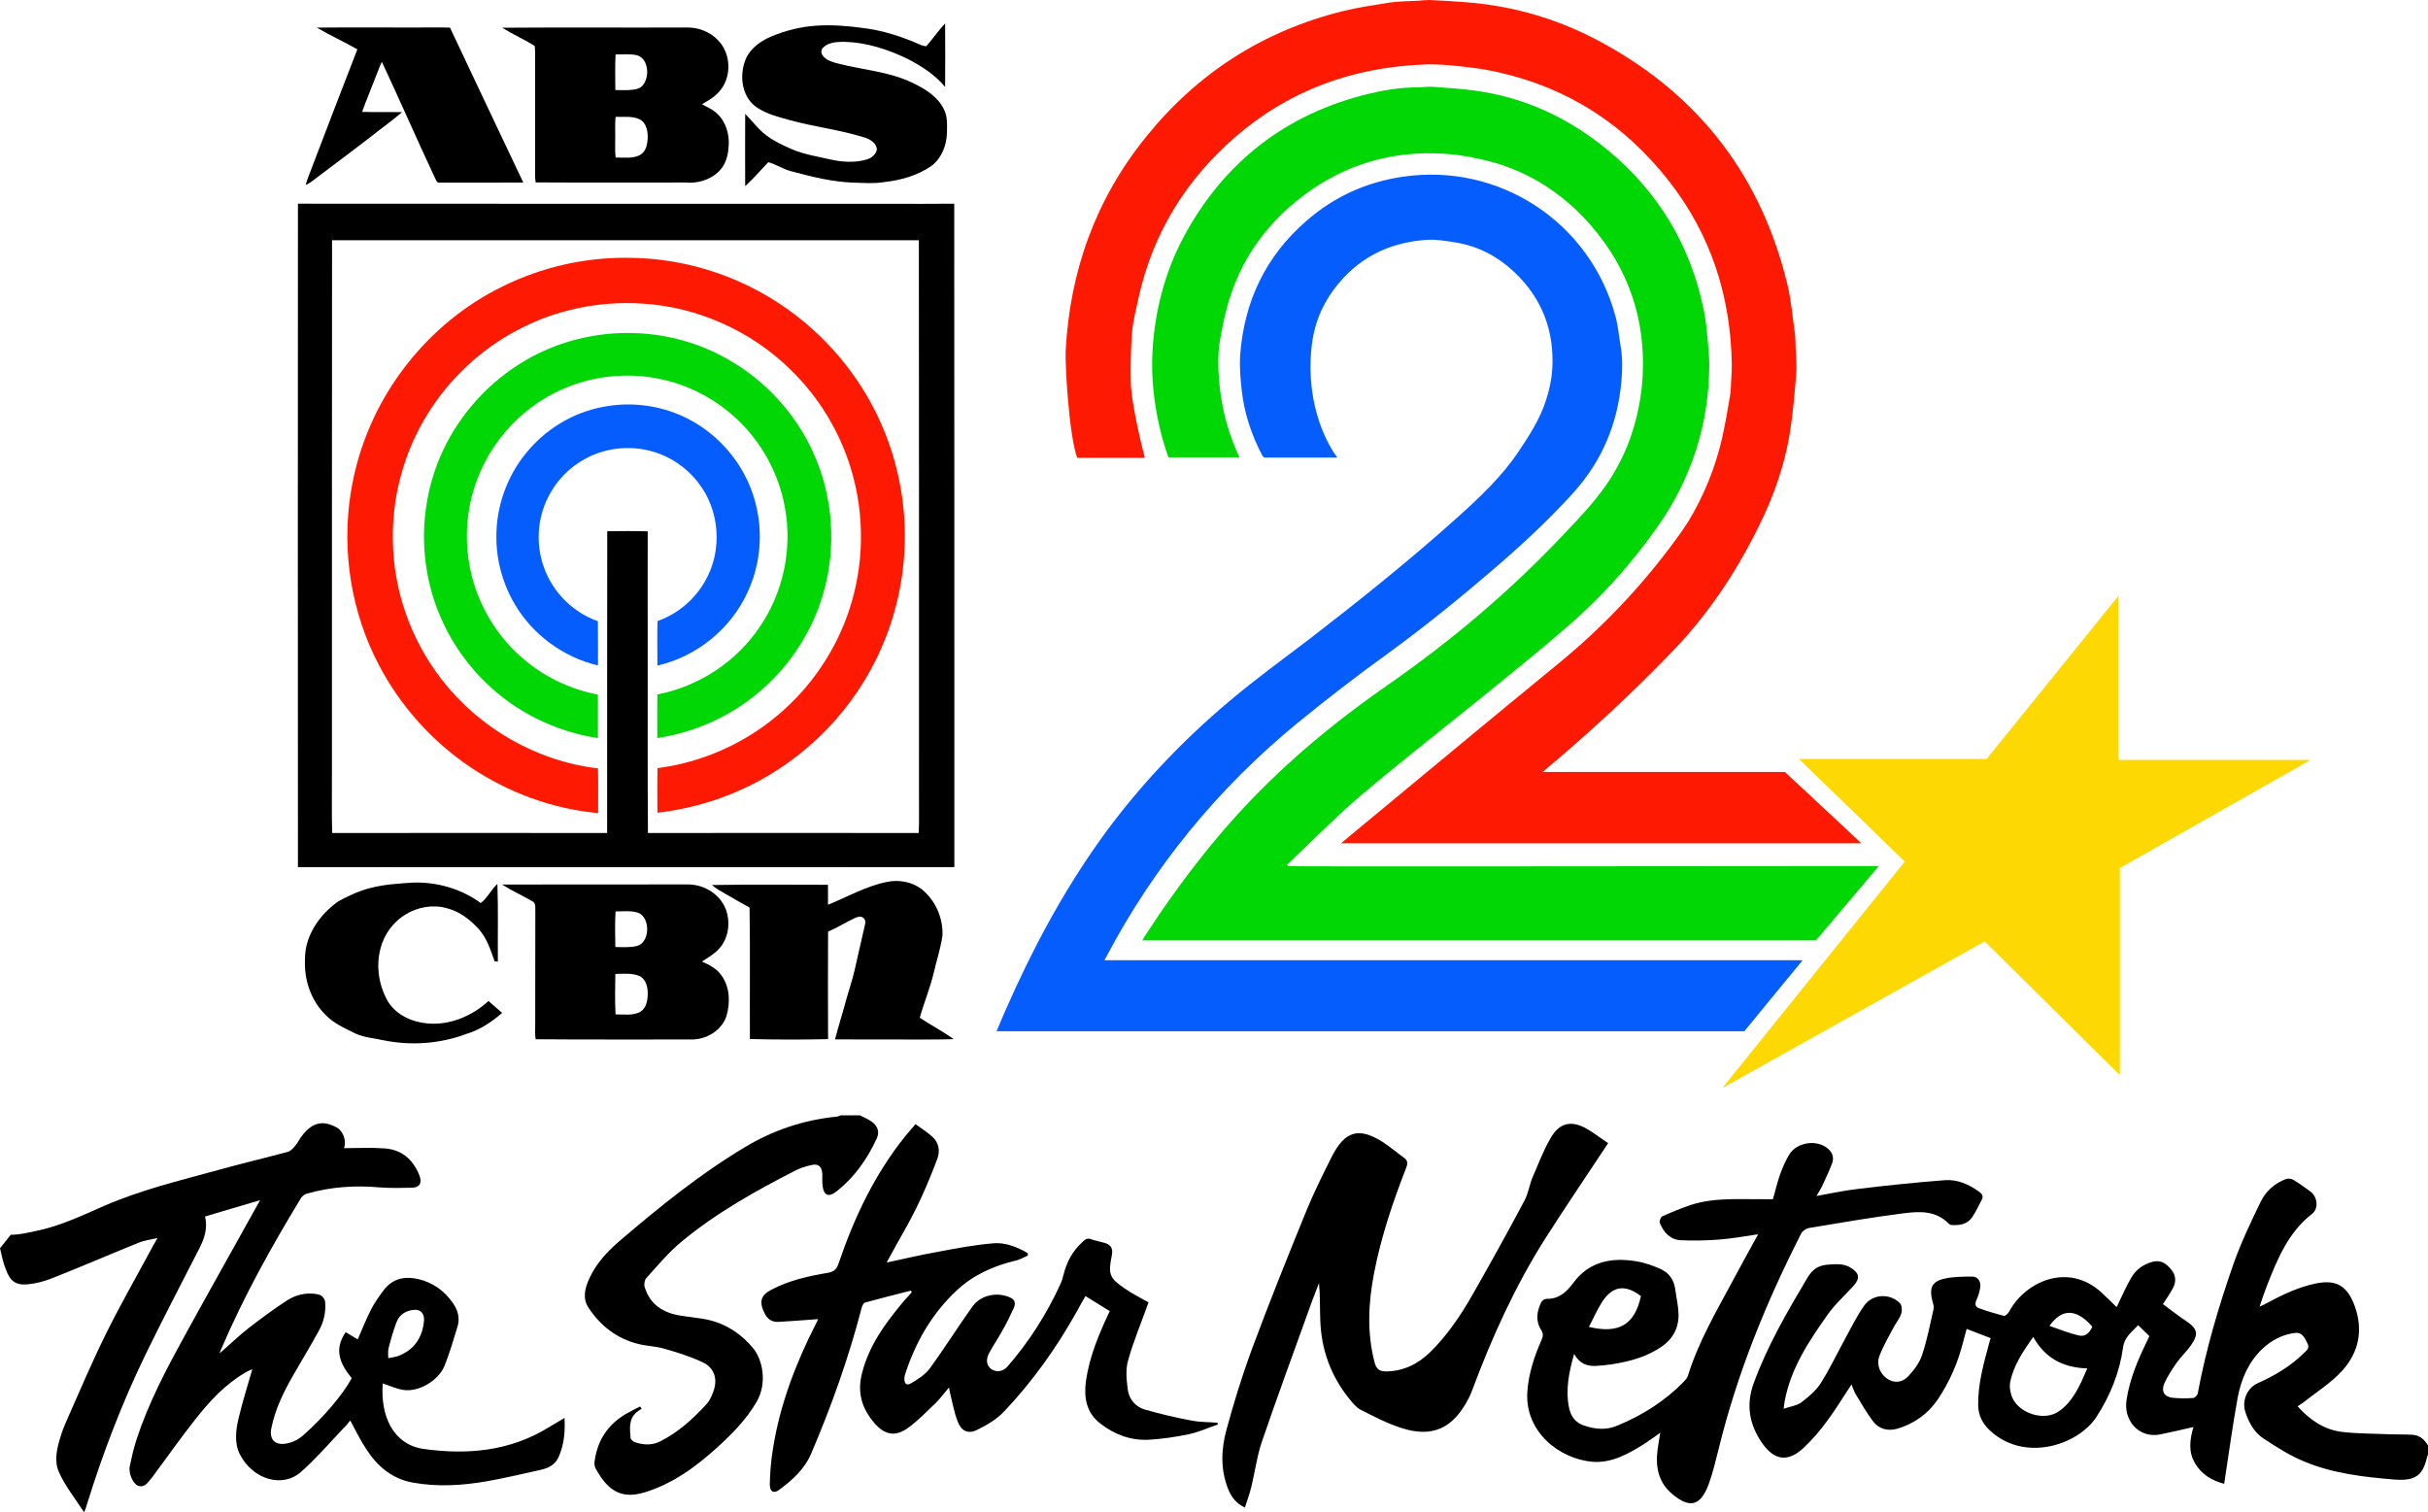 <?xml version="1.0" encoding="UTF-8"?>
<svg id="Layer_2" data-name="Layer 2" xmlns="http://www.w3.org/2000/svg" viewBox="0 0 5298.91 3300.93">
  <defs>
    <style>
      .cls-1 {
        fill: #fdd802;
      }

      .cls-2, .cls-3 {
        fill: #055dfe;
      }

      .cls-2, .cls-4, .cls-5, .cls-6 {
        fill-rule: evenodd;
      }

      .cls-7, .cls-4 {
        fill: #00d704;
      }

      .cls-5, .cls-8 {
        fill: #fe1902;
      }

      .cls-9 {
        fill: none;
      }
    </style>
  </defs>
  <g id="Layer_1-2" data-name="Layer 1">
    <g>
      <path id="path332" d="m2023.25,98.88c13.63-15.65,25.23-32.8,39.37-47.7.51,46.18.25,92.36,0,138.54-22.21-27-52.24-45.93-83.02-61.82-42.65-20.44-88.83-35.33-136.27-36.59-16.15,0-34.82.51-46.94,12.61-5.55,4.54-4.54,13.37,0,18.42,7.83,9.59,20.19,13.12,31.8,16.15,54,14.13,111.54,17.42,162.51,41.89,27,12.87,55.01,29.53,68.89,57.29,8.58,15.9,7.32,34.57,7.07,52.24-.76,27-11.36,54.76-33.06,71.67-30.53,21.45-67.38,31.8-103.96,35.83-21.95,3.78-44.16,1.76-66.37,1.26-46.43-1.51-92.11-12.87-136.77-24.98-17.42-4.54-32.55-14.89-49.71-19.68-16.91,17.42-32.55,36.09-50.48,52.24-.25-52.48-.25-105.23,0-157.72,15.9,15.65,28.77,34.32,46.94,47.44,16.91,12.87,36.34,21.45,55.77,30.03,26.25,11.1,54.25,15.39,81.76,21.7,26.25,6.06,54.25,8.08,80.25.51,10.6-3.02,21.19-11.1,22.71-22.71-1.51-13.63-15.14-21.95-27.26-25.49-52.99-16.66-108.51-22.97-162.01-37.6-26.25-7.32-53.5-13.88-75.7-30.03-31.04-23.72-35.58-69.9-20.95-104.22,10.6-23.97,33.56-39.37,56.78-49.21,31.04-12.61,64.09-20.95,97.66-22.97,32.8-2.02,65.86.25,98.42,4.79,45.42,5.05,89.58,19.68,131.23,38.36,3.78,0,8.58,4.04,11.36-.25h-.01,0Z"/>
      <path id="path334" d="m691.35,60.27c70.16-.76,140.56,0,210.71-.25,26.75.25,53.24-.51,79.99.25,52.99,113.05,106.74,225.34,159.99,338.15-60.56.51-121.38,0-181.95.25-8.08,1.51-9.09-8.32-12.36-13.63-38.87-83.02-75.45-167.05-114.31-250.08-6.06,12.11-10.1,25.23-15.39,37.6-9.09,23.97-19.18,47.44-27.76,71.67,29.02.76,58.29,0,87.31.51-21.19,18.42-44.41,34.57-66.37,52.24-38.61,29.53-77.47,59.05-116.33,88.07-9.09,6.56-17.16,14.38-27.76,18.68,1.26-4.04,2.27-8.32,3.78-12.36,36.09-94.38,72.17-189.26,109.02-283.65-29.02-16.66-59.8-30.54-88.58-47.44h.01Z"/>
      <path id="path336" d="m1095.87,60.52c134-1,267.99,0,401.74-.51,25.99-.76,52.24,9.34,69.9,28.27,29.02,30.03,29.78,82.77.76,113.05-10.1,11.36-23.46,18.68-36.34,26.25,11.61,6.56,24.48,11.36,33.82,21.19,18.93,17.92,26.5,45.17,24.48,70.65-1,16.15-4.54,32.8-14.13,46.18-17.66,24.22-49.46,35.33-78.73,32.8-109.52-.25-218.79.51-328.3-.25-2.02-10.85-1.26-21.95-1.26-33.06v-227.1c0-12.61.51-24.98-.76-37.6-22.71-14.38-47.95-25.49-71.16-39.87m247.55,58.29c-1.51,25.99-.51,51.99-.51,77.73,13.63.25,27.26.76,40.63-1,7.57-1,15.14-3.78,19.93-10.1,9.59-12.87,11.36-30.53,6.06-45.42-3.28-9.34-10.6-17.42-20.44-19.68-14.89-3.02-30.53-1.26-45.67-1.51m0,136.27c-1.51,15.65-.51,31.54-.76,47.19.25,13.88-1,27.76,1,41.63,17.92-.51,37.1,3.02,53.5-5.81,13.12-7.57,16.15-24.48,16.4-38.36.25-14.63-3.53-32.29-17.66-39.37-16.4-7.83-35.08-4.54-52.48-5.3h0Z"/>
      <path id="path338" d="m650.22,444.6c431.26.51,862.78,0,1294.04.25,46.18,0,92.11.25,138.29-.25.51,482.74,0,965.23.25,1447.97-258.15.51-516.31,0-774.2.25-219.29-.25-438.83.25-658.38-.25,0-482.74-.51-965.23,0-1447.97m74.44,79.75c-.51,388.61,0,777.23-.25,1165.85.25,42.65-.76,85.29.51,127.94,200.11-.25,400.22,0,600.08,0,.25-219.54-.25-439.09.25-658.63,29.53-.25,58.8-.76,88.33.25-.25,89.33,0,178.66,0,267.99.25,130.21-.51,260.42.51,390.38,197.08,0,394.17-.25,591,0,1.26-30.03.25-60.06.51-90.09,0-401.23.25-802.47-.25-1203.7H724.66Z"/>
      <path id="path340" class="cls-8" d="m1098.14,624.52c83.77-41.14,177.4-62.84,270.77-61.82,132.23-.25,263.96,44.92,368.42,125.92,69.65,53.5,127.69,122.39,168.32,200.11,51.73,98.42,75.45,211.22,67.63,322.25-6.56,101.19-39.12,200.62-93.87,285.91-51.99,81.51-123.91,150.4-207.68,198.85-72.43,42.14-153.93,68.64-236.95,78.23-.25-32.55-.51-65.11.25-97.41,96.4-12.36,189.01-53.24,262.95-116.08,71.92-60.31,126.42-141.06,155.69-230.14,32.29-98.17,33.82-206.17,4.04-305.09-24.48-82.52-70.65-158.22-132.23-218.28-86.3-84.79-203.39-137.28-324.01-144.34-93.37-6.06-188.76,13.37-271.53,57.54-80.5,42.14-149.39,106.49-197.08,183.96-51.23,82.52-77.73,180.18-75.45,277.08,1.51,107.25,38.87,213.74,104.22,298.78,82.01,108.01,208.69,181.44,343.45,197.08.76,32.55.25,65.11.25,97.66-99.43-9.09-195.82-44.67-278.59-100.18-83.77-56.27-153.42-134-200.11-223.58-60.06-114.31-81.51-248.31-61.07-375.74,15.9-101.7,58.55-198.85,122.13-279.6,56.27-72.17,128.45-131.23,210.46-171.1h.01Z"/>
      <path id="path342" class="cls-7" d="m1145.08,787.54c71.67-42.39,155.69-63.33,238.97-60.56,71.92,2.02,143.59,21.95,205.92,58.04,80.5,45.93,146.11,117.59,184.47,201.88,43.9,95.89,51.73,207.43,22.21,308.62-23.46,81.26-71.16,155.19-135,210.71-63.59,55.77-143.59,92.11-227.11,104.72-.25-31.8-.25-63.33,0-95.13,90.09-17.42,172.35-71.16,223.33-147.37,51.48-74.94,71.67-170.34,55.26-259.67-14.13-82.01-59.05-157.97-123.4-210.2-42.9-35.08-94.13-60.06-148.63-71.16-77.47-16.66-160.5-5.81-230.9,30.29-72.67,36.85-131.47,99.94-163.27,175.13-26.25,60.82-34.06,129.21-23.46,194.31,12.61,79.49,53.75,153.93,114.06,206.92,46.94,41.89,105.73,70.16,167.31,82.01,0,31.54.25,63.33,0,94.88-91.85-13.88-179.17-56.53-245.28-121.64-66.87-64.85-112.8-151.42-127.94-243.26-15.14-88.58-3.02-181.69,35.33-263.2,38.1-81,101.19-149.89,178.16-195.32h-.02Z"/>
      <path id="path344" class="cls-3" d="m1325.5,886.45c60.31-9.85,123.65.25,177.65,28.51,50.72,26.5,93.37,68.64,120.62,119.11,42.9,78.48,45.93,177.15,8.08,257.9-36.34,80.25-111.28,141.32-197.08,160.74,0-32.29-.76-64.85.25-97.15,43.9-15.39,81.76-47.44,104.22-88.07,38.1-66.11,31.8-154.44-15.65-214.24-25.49-33.31-62.07-57.79-102.7-68.64-47.44-12.87-99.68-7.07-143.08,16.4-35.33,18.93-64.35,48.95-82.01,85.04-23.21,46.18-26.5,101.7-9.34,150.4,18.68,55.01,63.59,100.18,118.35,119.36.51,32.29.25,64.6.25,96.65-74.94-17.66-142.08-66.62-181.19-132.99-28.51-47.7-42.65-103.72-40.38-158.98,2.27-66.11,28.27-131.23,72.17-180.43,43.4-49.71,104.47-83.77,169.83-93.62h0v.02Z"/>
      <path id="path346" d="m1934.67,1925.12c26.25-5.81,55.26-.76,76.71,15.65,30.29,24.22,47.44,63.59,45.42,102.2-4.29,27.51-12.87,54-19.18,81.01-7.83,33.06-21.19,64.6-30.29,97.41,24.22,16.15,50.22,29.53,73.94,46.69-39.62,1.26-79.49.76-119.36.76-46.69-.25-93.11.25-139.55-.25,7.32-28.27,16.15-55.77,23.72-84.03,6.06-22.21,13.88-44.16,18.93-66.62,7.83-33.56,15.39-67.12,22.97-100.69,1.76-5.81-.25-12.61-6.06-15.39-5.55-2.77-11.61,0-16.91,2.27-19.68,9.09-37.85,20.95-57.79,29.27-.51,78.23-.25,156.45,0,234.68-56.78,1.26-113.81,1.26-170.59-.25-.51-95.64.76-191.28-.76-286.92-17.66-10.09-35.58-19.68-53.24-30.29-9.85-5.81-20.19-11.1-28.77-18.93,84.28-1.51,168.82-.51,253.11-.51.25,14.63,0,29.02,0,43.65,42.14-17.16,82.52-40.38,127.69-49.71h-.02.01Z"/>
      <path id="path348" d="m807.18,1938.49c31.04-8.32,63.09-10.09,94.88-12.11,51.99-1.51,104.98,13.63,147.12,44.67,14.89-11.36,22.46-29.27,36.34-41.63,2.02,56.53.51,113.05,1,169.58-1.76-.25-5.3-.51-7.07-.76-8.58-24.22-16.66-49.97-34.06-69.65-18.68-20.95-42.14-39.12-69.9-46.18-30.29-8.83-63.84-2.77-90.6,13.63-27,16.4-46.69,43.65-54.5,74.19-10.34,38.87-3.53,81.76,16.66,116.33,18.42,29.02,52.48,44.41,85.8,47.19,48.95,4.54,97.66-16.15,133.23-48.95,9.59,8.83,19.93,17.16,29.78,25.99-22.97,20.19-49.21,37.35-78.73,46.18-56.78,21.19-119.36,25.74-178.66,13.88-21.19-4.79-43.4-6.06-63.09-15.14-23.46-11.61-48.2-22.46-66.37-42.14-31.04-31.29-45.67-76.21-43.4-119.87-.51-51.23,31.8-97.41,72.43-126.17,21.7-12.11,44.92-22.71,69.14-29.02h0v-.02Z"/>
      <path id="path350" d="m1095.87,1930.67c134.76-.51,269.51,0,404.26-.25,37.35-.76,75.2,23.46,85.8,59.8,8.08,27.51,3.02,60.06-17.42,81.26-10.1,11.61-23.97,18.68-36.59,27.26,16.4,7.07,33.06,15.9,43.15,31.04,17.92,25.23,18.93,59.05,10.34,87.82-10.34,32.29-45.17,52.24-77.97,51.23-112.8-.25-225.6.51-338.4-.51-1.76-10.09-1.26-20.44-1-30.78,0-85.04,0-169.83.25-254.87,0-5.81-.25-12.61-6.31-15.39-21.7-12.61-44.92-22.97-66.11-36.59m247.55,58.55c-1.76,25.74-.76,51.99-.51,77.73,15.65.25,31.8,1.51,47.19-2.27,14.63-3.78,21.45-19.68,22.21-33.56,1-15.65-5.3-34.82-21.7-39.62-15.39-4.29-31.54-2.02-47.19-2.27m-.51,136.52c-.25,29.53-1.26,59.05.51,88.33,17.92-.25,37.6,3.28,54.25-5.81,13.63-8.58,16.15-26.5,15.9-41.38,0-14.63-5.05-31.8-19.93-37.35-16.15-6.06-33.82-4.04-50.72-3.78h0Z"/>
    </g>
    <g id="g922">
      <g id="g920">
        <path id="path898" class="cls-9" d="m2506.6,2842.56c-6.56-3.28-15.84-8.2-25.13-13.11-9.29-4.92-18.03-10.38-26.77-16.39-32.78-22.4-36.06-30.6-27.86-71.02,3.28-16.39-1.09-24.04-16.39-28.41-9.29-2.73-19.67-3.82-28.41-7.65-8.2-3.28-13.11,0-18.58,5.46-21.31,19.67-34.96,43.71-42.07,72.66-1.64,7.1-3.82,14.21-7.1,20.76-30.05,65.01-68.29,124.56-114.73,178.65-9.83,11.47-25.13,13.66-36.06,5.46-9.29-7.1-12.57-19.12-4.92-33.32,8.74-16.93,19.67-32.78,28.95-49.17,8.74-16.39,17.48-32.78,25.13-49.72,3.28-7.65,4.37-17.48-6.01-22.94-27.86-13.66-65.01-7.1-83.59,18.58-31.69,44.25-60.64,91.24-92.88,134.94-10.38,13.66-26.23,23.49-40.97,32.78-10.38,6.01-15.84,0-14.75-12.02.55-3.28,1.09-6.56,2.19-9.83,22.94-69.93,59-131.12,111.45-180.29,37.15-34.96,81.4-54.09,129.48-65.56,9.29-2.19,17.48-7.1,26.23-10.92,0-1.64-.55-3.82-.55-5.46-22.94-13.11-48.08-23.49-74.3-21.31-40.43,3.28-80.86,11.47-121.29,18.58-36.61,6.56-73.21,15.3-112,23.49,3.28-6.01,5.46-10.92,8.2-15.3,19.12-34.42,39.33-67.75,56.27-103.26,16.93-34.42,31.14-69.93,45.34-105.99,6.56-18.03,4.92-37.15-10.38-50.26-11.47-9.83-24.04-18.03-36.61-27.32-8.2,9.83-14.75,17.48-21.31,25.13-67.2,82.49-112.54,178.1-146.96,280.27-4.37,12.57-10.92,16.93-22.94,19.12-41.52,7.1-83.04,16.39-121.83,36.06-25.68,13.11-28.95,27.32-15.3,54.09,7.1,13.66,16.93,18.03,30.05,16.93,28.41-1.64,56.82-3.82,85.78-6.01-1.64,3.28-3.28,7.65-5.46,11.47-43.16,85.23-77.58,174.28-92.88,270.44-4.37,25.68-6.01,52.45-7.1,78.67-.55,16.39,8.2,21.31,19.67,12.57,28.95-21.31,55.73-44.8,70.47-79.22,43.71-103.26,81.95-209.25,110.36-318.51,1.09-4.37,3.82-10.38,7.1-11.47,33.32-9.29,67.2-18.03,100.52-26.23.55,1.09,1.09,2.73,1.64,3.82-7.1,8.2-14.21,15.84-21.31,24.04-37.15,45.34-71.57,91.79-86.87,151.34-10.92,42.62-.55,77.03,25.68,108.72,22.94,27.32,46.44,32.24,74.85,11.47,21.85-15.3,40.43-34.96,60.1-54.09,10.38-9.83,18.58-21.85,28.95-33.87.55,4.37,1.09,7.1,1.64,9.29,5.46,21.85,9.29,44.8,17.48,65.56,7.65,20.22,22.94,27.32,41.52,18.03,21.31-10.92,43.16-23.49,59.55-40.43,61.19-64.47,113.09-137.13,157.35-215.8,6.56-12.02,13.66-23.49,20.22-36.06,18.58,11.47,35.51,21.85,52.99,32.78-23.49,49.72-44.25,98.34-51.9,152.43-4.92,36.61,1.09,68.84,30.6,92.33,31.14,24.59,66.65,37.7,105.44,36.06,29.5-1.09,59-6.01,87.96-12.02,21.85-4.37,42.62-14.21,63.92-21.31-.55-1.09-1.09-2.73-1.09-3.82-18.58-1.09-37.15-.55-54.63-4.37-34.96-7.1-69.93-14.75-104.35-24.59-19.67-5.46-33.87-22.4-36.61-43.71-2.73-20.76-4.92-43.16.55-62.83,11.47-44.25,28.95-85.78,44.25-128.39h0Zm928.77,112.54c12.02,21.85,28.95,26.77,47.53,26.23,11.47-.55,22.4-1.09,33.87-3.28,39.33-6.01,77.58-15.84,111.45-39.33,24.04-16.93,37.15-40.97,36.06-71.57-.55-17.48-4.92-35.51-7.1-52.99-2.73-21.85-14.21-37.15-32.78-44.8-16.93-7.1-34.42-13.66-51.9-16.39-52.99-8.74-102.71-.55-137.68,46.98-15.84,21.85-32.78,34.96-59,34.96-3.82,0-8.74,3.82-10.92,7.1-9.83,20.22-13.11,40.97-.55,60.64,5.46,8.2,3.82,14.75.55,22.94-15.84,35.51-28.41,72.66-30.6,112.54-6.01,87.41,70.48,146.42,142.59,152.43,42.07,3.28,79.22-18.03,114.73-40.43,10.92-6.56,20.76-14.75,32.78-22.94-2.19,14.21-4.92,26.23-6.01,38.25-4.37,37.15,1.64,69.93,31.69,95.06,38.25,32.24,61.74,27.32,79.77-20.22,9.29-24.59,15.3-50.81,21.85-77.03,40.43-165.54,104.35-320.69,180.29-470.94,2.73-6.01,10.92-11.47,16.93-12.02,69.38-11.47,138.22-22.94,207.6-32.24,34.42-4.37,69.93-6.01,98.34,23.49,1.09,1.09,3.28,2.19,4.92,2.19,18.03.55,35.51-1.09,46.44-18.58,7.1-11.47,12.57-24.04,19.67-36.06,4.92-8.2,1.64-13.11-5.46-18.03-22.94-15.84-48.08-27.32-75.39-25.13-63.37,4.92-126.2,12.02-189.57,19.12-29.5,3.28-58.46,9.83-90.15,15.3,4.92-8.2,9.29-14.21,12.02-20.76,7.65-16.39,15.3-32.78,21.85-49.72,4.37-12.02,1.64-23.49-8.2-32.24-24.59-21.31-68.29-15.3-85.23,12.57-8.2,13.66-14.75,28.95-20.22,44.25-6.01,16.93-10.38,34.96-15.3,52.99h-19.67c-53.54.55-107.63-4.92-159.53,12.57-21.31,7.1-42.07,15.84-62.83,25.13-3.28,1.64-6.56,10.38-4.92,13.66,8.74,21.85,23.49,37.15,46.44,38.25,27.86,1.09,56.27.55,84.68-1.64,27.32-2.19,54.09-7.1,83.59-11.47-19.12,35.51-37.15,68.84-55.73,102.17-36.06,67.2-74.85,133.31-97.8,207.6-1.64,4.92-5.46,9.29-9.29,12.57-41.52,42.62-89.6,72.66-143.69,95.06-25.68,10.92-49.17,8.2-73.76,0-17.48-6.01-28.41-19.12-32.24-38.25-9.29-39.33-1.64-77.03,9.83-118.01v.02Zm74.3-460.01c-15.84-10.92-32.24-23.49-50.26-33.32-32.24-17.48-57.36-10.92-76.48,21.85-14.75,26.23-26.23,54.63-38.25,83.04-7.1,16.93-9.83,36.61-18.58,52.99-36.61,68.84-74.85,137.13-113.09,204.88-26.23,45.89-55.18,89.05-92.33,125.66-27.32,26.77-59,42.07-96.7,42.62-13.11,0-21.31-4.37-25.13-19.67-16.39-65.01-13.66-130.02-1.09-195.04,15.3-79.22,40.97-154.61,69.93-229.46,3.82-9.83,3.82-15.84-4.92-22.4-15.84-10.92-30.05-24.04-46.44-34.42-52.45-32.78-82.49-24.04-111.45,33.32-19.67,38.79-39.33,78.13-55.73,119.1-40.97,100.52-81.4,201.05-119.1,302.67-21.31,56.82-38.79,114.73-54.63,173.73-11.47,42.62-13.11,86.32,3.82,128.93,7.1,17.48,17.48,31.14,36.61,40.43,4.92-15.84,10.38-30.6,14.21-45.89,7.65-32.24,12.02-65.56,22.4-96.7,33.87-98.89,69.93-197.23,105.44-295.57,6.01-17.48,13.11-34.42,19.67-51.9,2.73,27.32,1.64,54.09,2.73,80.86,2.19,64.47,22.94,121.29,62.28,170.46,7.65,9.29,15.84,19.67,25.68,25.13,28.95,14.75,58.46,30.05,89.05,39.88,67.75,22.4,113.09,1.09,146.96-65.01,3.82-7.1,6.56-14.21,9.29-21.85,42.07-113.09,91.79-222.36,155.71-323.43,45.89-69.93,92.88-138.77,140.41-210.89h-.01Z"/>
        <path id="path900" class="cls-6" d="m.02,2724.55c9.83-12.02,13.66-17.48,23.49-29.5,18.58,0,36.61-4.37,54.63-8.2,51.9-10.38,99.98-33.32,148.6-54.63,80.31-34.96,164.45-55.18,248.04-78.13,50.81-14.21,102.17-26.23,152.97-39.88,6.01-1.64,11.47-7.1,15.84-12.57,6.56-7.65,10.92-17.48,17.48-25.13,21.85-27.32,44.8-31.69,74.3-15.3,14.21,8.2,21.31,30.05,15.3,44.8,29.5,0,59.55-1.64,89.05.55,36.06,2.73,61.19,22.94,75.39,58.46,6.56,16.39,1.09,26.77-15.3,27.32-22.94.55-46.44,1.09-69.38-.55-54.63-4.92-108.17-1.64-161.17,13.66-5.46,1.64-9.83,5.46-12.57,9.83-64.47,105.99-124.56,214.16-173.73,328.89-1.09,2.19-1.64,4.37-3.82,9.83,22.94-19.67,42.07-38.79,63.37-55.18,26.77-20.76,54.09-40.97,82.49-59.55,20.76-13.66,44.25-19.12,68.84-14.21,8.74,1.64,15.3,8.74,15.84,18.03,1.64,21.85-3.28,42.62-13.66,61.19-18.03,33.32-37.7,65.01-56.27,97.8-20.76,36.06-39.33,73.76-47.53,115.28-4.92,23.49,7.1,36.61,29.5,33.87,16.39-2.19,30.05-9.29,42.62-20.76,41.52-37.15,83.04-85.23,103.26-122.38-24.04-29.5-40.43-61.19-13.11-100.52,8.74,5.46,17.48,10.92,26.23,15.84,9.83-22.4,18.58-44.8,29.5-66.11,7.65-14.75,17.48-28.41,27.32-41.52,19.67-25.68,45.89-30.6,75.39-24.04,31.69,7.65,56.82,25.13,75.94,52.99,10.92,15.84,15.3,33.32,9.29,51.9-8.74,28.41-16.93,56.82-27.86,84.14-13.66,33.32-56.82,57.91-89.6,52.99-15.3-2.19-30.6-9.29-45.34-14.21-5.46,68.84,21.31,133.85,90.15,143.14,95.61,13.11,188.48,4.92,274.26-48.63,9.83-6.01,20.22-12.02,32.24-19.12,1.64,31.14-1.09,59-13.11,85.78-7.65,16.93-22.4,23.49-38.25,27.32-39.33,8.74-78.67,18.03-118.55,25.13-53.54,9.29-107.63,12.57-161.72,2.73-44.8-8.2-77.03-35.51-101.62-73.76-12.57-19.12-22.4-39.88-34.42-61.74-4.37,5.46-8.74,11.47-14.21,16.39-30.6,32.24-60.1,66.65-92.88,95.61-40.97,36.61-105.99,16.39-133.85-38.25-12.57-24.59-8.74-54.09-2.19-80.86,8.2-34.42,19.12-68.29,29.5-104.9-5.46,2.73-10.38,4.37-14.75,7.1-44.25,25.68-78.67,62.83-110.36,103.26-30.6,38.79-59.55,79.77-89.05,119.65-1.64,2.19-2.73,4.37-4.37,6.01-8.74,9.29-14.75,23.49-30.6,18.58-10.92-3.82-21.31-26.77-18.58-42.07,4.37-20.22,8.74-40.43,15.3-60.1,26.23-79.77,65.01-152.97,104.9-225.63,51.9-94.51,104.9-188.48,157.35-283,1.64-2.73,3.28-6.01,7.1-12.57-42.07,12.57-80.86,23.49-120.19,35.51,6.01,25.13-1.09,46.98-11.47,67.75-39.88,78.13-80.31,155.16-118.55,233.83-51.35,105.98-93.42,215.8-128.39,328.89-1.09,4.37-2.73,8.2-5.46,15.3-19.67-30.05-40.97-56.82-54.63-86.87-11.47-24.59-4.92-52.99,3.28-78.67,3.82-12.57,8.74-25.13,14.21-37.15,27.86-62.83,54.63-126.2,85.23-187.94,32.24-65.01,68.29-127.84,102.71-191.76,2.19-4.37,4.92-8.2,9.29-16.39-16.39,3.82-30.05,5.46-42.62,10.92-62.28,25.13-124.02,51.9-186.3,76.48-17.48,7.1-36.06,12.02-54.09,13.66-26.23,2.73-39.33-7.1-48.08-33.32-6.56-15.3-8.74-30.6-12.57-45.34h.02Zm925.49,156.8c.55-14.75-8.2-24.04-22.4-22.4-16.93,1.64-31.14,9.83-37.7,26.77-7.1,18.58-12.57,38.25-17.48,57.36-1.64,6.56-.55,14.21-.55,21.31,7.1-1.64,14.21-2.19,20.76-4.37,34.96-13.11,54.09-39.33,57.36-78.67h0Z"/>
        <path id="path902" class="cls-6" d="m5298.91,3175.82l-1.09,1.09c-9.29,39.33-21.31,56.27-71.57,52.45-67.2-5.46-134.4-13.11-197.23-39.33-31.14-12.57-60.64-31.69-89.05-50.26-19.67-12.57-31.69-33.87-39.33-56.82-8.74-25.13,3.28-53.54,26.77-63.92,36.61-16.39,71.02-36.61,100.52-65.56,6.01-6.01,13.66-10.92,7.65-21.85-6.01-11.47-10.92-24.04-26.23-22.4-27.86,3.28-51.9,15.84-72.66,35.51-29.5,28.41-45.34,65.01-52.99,104.9-10.92,60.1-19.12,120.19-28.41,180.84-.55,2.19-.55,4.92-1.09,8.2-26.23-7.1-48.63-19.67-63.37-44.25-15.3-25.13-12.02-51.9-3.82-79.77-25.68,6.01-49.72,11.47-73.76,16.39-44.25,8.2-79.77-29.5-72.12-76.48,7.1-45.89,25.13-87.41,44.8-127.84,1.64-3.28,2.73-6.01,4.92-10.38-7.65-7.65-15.84-15.3-24.59-24.04-13.11,14.75-29.5,25.13-32.78,48.08-7.65,55.18-27.86,105.44-57.91,151.88-40.43,62.28-157.89,100.52-233.28,29.5-15.3-14.75-24.59-31.69-25.13-54.63-.55-46.98,12.02-91.24,24.04-135.49,1.09-4.92,2.73-9.29,3.28-10.92-17.48-6.56-34.42-13.11-52.45-20.22-2.19,7.65-4.92,18.03-7.65,28.41-11.47,45.89-30.05,87.96-55.73,126.2-21.85,31.69-52.45,52.99-88.5,63.37-19.67,5.46-39.33,1.09-52.45-16.39-13.66-18.03-25.13-38.25-37.15-57.91-3.82-6.01-6.01-13.11-9.83-22.4-3.82,5.46-6.56,9.83-9.29,14.21-28.41,44.8-57.36,89.05-95.61,124.56-33.32,30.6-62.28,27.86-89.05-9.29-28.41-39.88-37.15-83.59-19.67-131.67,30.05-82.49,73.76-157.35,118.01-231.64,12.02-19.67,25.68-26.77,46.44-27.86,16.93-1.09,33.32-2.73,48.63,7.65,17.48,11.47,19.67,21.85,5.46,38.25-19.12,21.31-40.97,40.43-57.36,63.92-40.43,57.36-79.77,115.82-93.42,188.48-.55,3.82-1.09,7.65-2.19,16.39,14.21-4.92,28.41-6.56,38.25-13.66,15.84-12.02,32.24-25.68,42.62-42.07,20.76-32.78,37.15-67.75,55.73-101.62,12.57-22.94,24.04-46.44,38.79-67.2,18.03-26.23,56.82-28.41,78.67-5.46,3.82,4.37,4.92,15.3,2.73,21.85-2.73,9.83-9.83,18.03-14.75,26.77-11.47,21.85-24.04,42.62-32.78,65.56-7.65,19.12,1.09,39.33,15.84,49.72,14.75,10.38,32.78,10.38,47.53-5.46,12.02-13.11,24.04-28.95,29.5-45.89,10.92-32.78,17.48-66.65,25.13-100.52,1.09-5.46-1.09-11.47-2.73-17.48-7.1-27.32-1.09-42.07,24.59-48.08,20.22-4.92,41.52-4.92,62.83-4.92,12.02,0,19.12,10.92,16.93,24.59-1.64,9.29-4.37,18.58-8.2,26.77s-2.19,14.75,4.92,17.48c18.03,6.56,36.61,12.02,55.18,16.93,2.73.55,8.74-4.92,10.92-8.74,35.51-66.65,130.02-109.27,202.69-41.52,10.38,9.83,20.76,19.67,32.24,31.14,2.19-3.82,3.82-7.65,5.46-11.47,8.74-18.03,16.93-36.61,27.32-54.09,10.38-17.48,26.23-27.86,45.34-33.32,18.58-4.92,30.6,3.82,41.52,17.48,10.38,13.11,10.38,26.23,3.28,39.88-6.01,11.47-13.66,22.4-21.85,34.96,16.39,12.02,32.78,25.13,50.26,36.61,25.68,17.48,28.41,28.41,10.38,54.09-9.29,13.11-21.31,24.04-30.6,37.15-9.83,14.21-19.67,28.95-26.77,44.8-7.65,17.48-.55,29.5,17.48,31.69,14.75,1.64,30.05,1.64,44.8.55,3.82,0,9.83-6.01,10.38-9.83,18.03-96.7,45.89-190.67,78.13-283,16.39-46.44,37.7-90.69,59-134.94,11.47-24.04,31.14-40.97,55.73-50.26,4.92-1.64,12.02-.55,16.39,2.19,12.57,7.65,24.59,16.39,36.61,25.13,15.84,11.47,18.58,37.7,3.28,49.17-50.81,39.33-74.85,97.25-97.8,155.71-5.46,14.21-10.38,28.41-16.39,46.44,6.56-3.28,10.38-4.37,13.66-6.56,34.42-18.58,69.38-35.51,107.63-43.71,45.89-9.83,70.48,4.37,86.87,50.26,18.58,52.45,7.65,100.52-27.32,139.32-24.59,27.32-56.82,46.98-85.23,69.93-3.82,2.73-7.65,4.92-12.57,8.2,26.77,30.05,57.91,50.81,95.06,55.73,35.51,4.37,71.02,3.82,107.08,5.46,16.39.55,32.78,0,49.17,1.09,15.3,1.09,25.68,10.38,33.32,23.49v20.76h0Zm-861.57-257.87c-22.4,32.24-43.16,62.28-50.26,98.89-2.19,10.92.55,25.13,5.46,35.51,16.93,34.42,70.48,49.72,101.07,27.86,31.14-21.85,45.89-56.82,61.74-93.42-50.81-1.64-91.24-20.76-118.01-68.84h0Zm128.93-22.4c-34.42-39.33-66.11-40.43-93.42-1.64,21.85,7.65,42.07,15.84,63.37,20.76,13.66,3.82,24.04-4.37,30.05-19.12h0Z"/>
        <path id="path904" class="cls-6" d="m1877.22,2434.45c7.65,4.37,16.39,7.65,23.49,12.57,14.75,9.83,19.67,22.94,12.57,38.25-20.76,44.8-48.62,84.14-86.32,114.18-19.67,15.84-30.6,9.83-32.24-16.93-.55-6.01,0-12.02,0-18.03-.55-18.58-8.2-25.68-25.13-21.31-12.02,2.73-24.04,6.56-34.42,12.02-86.32,44.25-171.55,91.79-247.49,154.61-28.41,23.49-52.45,52.45-77.58,80.31-3.28,3.82-4.92,13.11-3.28,18.58,12.02,39.88,41.52,56.82,78.13,62.83,20.22,3.28,40.97,4.92,61.19,9.29,39.33,9.29,72.66,31.14,98.34,62.83,19.67,24.59,30.6,75.39,6.56,116.37-22.4,38.25-52.45,68.84-84.14,97.8-48.08,43.71-99.43,81.4-161.72,99.98-45.34,13.11-77.03.55-105.99-54.09-2.19-4.37-2.19-11.47-1.09-16.93,6.56-44.8,29.5-77.58,66.65-99.98,10.38-6.01,21.31-11.47,32.24-16.93,1.09,1.64,2.19,3.28,3.28,4.92-3.28,2.19-7.1,4.37-10.38,7.1-18.58,15.3-15.3,37.15-13.66,57.36.55,3.28,6.01,7.1,9.83,8.74,18.58,6.01,37.15,7.1,55.18-2.19,38.79-19.67,71.02-48.63,100.52-80.86,6.01-6.56,10.38-15.3,13.66-24.04,12.02-28.95,4.92-55.18-22.4-67.75-26.77-12.57-55.18-21.31-83.59-29.5-18.58-5.46-38.25-5.46-56.82-10.38-45.89-11.47-81.95-38.79-108.72-79.77-13.11-20.22-7.1-43.16,2.73-63.92,15.3-33.32,39.88-59,66.65-81.95,86.32-73.76,174.83-145.33,271.53-203.24,62.28-37.7,129.48-60.1,201.59-67.2,2.73,0,4.92-1.64,7.65-2.73h43.17Z"/>
        <path id="path906" class="cls-6" d="m2506.6,2842.56c-15.3,43.16-32.78,84.14-44.8,127.3-5.46,19.12-3.28,42.07-.55,62.83,2.73,21.31,16.93,37.7,36.61,43.71,34.42,9.83,69.38,18.03,104.35,24.59,18.03,3.28,36.61,2.73,54.63,4.37.55,1.09,1.09,2.73,1.09,3.82-21.31,7.1-42.07,16.93-63.92,21.31-28.95,6.01-58.46,10.38-87.96,12.02-38.79,1.64-74.3-11.47-105.44-36.06-29.5-22.94-35.51-55.73-30.6-92.33,7.65-53.54,28.41-102.71,51.9-152.43-17.48-10.92-34.42-21.31-52.99-32.78-7.1,12.02-13.66,24.04-20.22,36.06-44.25,78.67-96.16,151.34-157.35,215.8-16.39,17.48-38.25,30.05-59.55,40.43-18.58,9.29-33.87,2.19-41.52-18.03-8.2-20.76-12.02-43.71-17.48-65.56-.55-2.19-1.09-4.92-1.64-9.29-10.38,12.02-19.12,24.04-28.95,33.87-19.67,18.58-38.25,38.25-60.1,54.09-28.41,20.76-51.9,15.84-74.85-11.47-26.23-31.14-37.15-65.56-25.68-108.72,15.3-59.55,49.72-106.53,86.87-151.34,6.56-8.2,14.21-15.84,21.31-24.04-.55-1.09-1.09-2.73-1.64-3.82-33.87,8.74-67.2,16.93-100.52,26.23-3.28,1.09-6.01,7.1-7.1,11.47-28.41,109.27-66.11,215.26-110.36,318.51-14.75,34.42-42.07,58.46-70.47,79.22-11.47,8.2-19.67,3.28-19.67-12.57.55-26.23,2.73-52.45,7.1-78.67,15.3-96.16,49.72-185.21,92.88-270.44,2.19-3.82,3.82-7.65,5.46-11.47-28.95,2.19-57.36,4.37-85.78,6.01-13.11.55-22.94-3.82-30.05-16.93-13.66-26.23-10.38-40.97,15.3-54.09,38.25-19.67,79.77-28.95,121.83-36.06,12.02-2.19,18.58-6.56,22.94-19.12,34.42-101.62,79.77-197.23,146.96-280.27,6.56-7.65,13.11-15.3,21.31-25.13,12.57,9.29,25.68,17.48,36.61,27.32,15.3,13.66,17.48,32.78,10.38,50.26-13.66,36.06-28.41,71.57-45.34,105.99-17.48,35.51-37.7,68.84-56.27,103.26-2.73,4.37-4.92,9.29-8.2,15.3,38.25-8.2,74.85-16.93,112-23.49,40.43-7.65,80.86-15.3,121.29-18.58,25.68-2.19,51.35,8.2,74.3,21.31,0,1.64.55,3.82.55,5.46-8.74,3.82-16.93,8.74-26.23,10.92-48.08,11.47-92.88,31.14-129.48,65.56-52.45,49.17-88.5,110.36-111.45,180.29-1.09,3.28-2.19,6.56-2.19,9.83-1.09,12.57,4.37,18.58,14.75,12.02,14.75-8.74,30.6-18.58,40.97-32.78,32.24-44.25,61.19-90.69,92.88-134.94,18.58-25.68,55.73-32.24,83.59-18.58,10.92,5.46,9.83,14.75,6.01,22.94-7.65,16.93-15.84,33.32-25.13,49.72-9.29,16.93-20.22,32.24-28.95,49.17-7.1,14.21-4.37,26.23,4.92,33.32,11.47,8.2,26.23,6.01,36.06-5.46,46.44-53.54,84.68-113.09,114.73-178.65,3.28-6.56,5.46-13.66,7.1-20.76,7.1-28.95,20.22-52.99,42.07-72.66,5.46-5.46,10.38-8.74,18.58-5.46,9.29,3.28,19.12,4.92,28.41,7.65,15.3,4.37,19.67,12.57,16.39,28.41-8.2,40.43-4.92,48.63,27.86,71.02,8.74,6.01,17.48,11.47,26.77,16.39,9.83,6.01,19.12,10.38,25.68,14.21h-.01Z"/>
        <path id="path908" class="cls-6" d="m3435.36,2955.1c-11.47,40.97-19.12,78.67-10.92,118.01,3.82,19.12,14.75,32.24,32.24,38.25,24.59,8.2,48.08,10.92,73.76,0,53.54-22.4,102.17-52.45,143.69-95.06,3.82-3.82,7.65-8.2,9.29-12.57,22.94-74.3,61.74-140.41,97.8-207.6,18.03-33.87,36.61-67.2,55.73-102.17-28.95,4.37-56.27,9.29-83.59,11.47-27.86,2.19-56.27,2.73-84.68,1.64-22.94-1.09-37.7-16.39-46.44-38.25-1.09-3.28,2.19-12.02,4.92-13.66,20.76-9.29,41.52-18.03,62.83-25.13,52.45-16.93,106.53-12.02,159.53-12.57h19.67c5.46-18.03,9.29-36.06,15.3-52.99,5.46-15.3,12.02-30.6,20.22-44.25,16.93-27.86,61.19-33.87,85.23-12.57,9.83,8.74,13.11,20.22,8.2,32.24-6.56,16.93-14.21,33.32-21.85,49.72-3.28,6.56-7.1,12.57-12.02,20.76,31.14-5.46,60.64-12.02,90.15-15.3,62.83-7.65,126.2-14.21,189.57-19.12,27.32-2.19,52.45,8.74,75.39,25.13,6.56,4.92,9.83,9.83,5.46,18.03-6.56,12.02-12.02,24.59-19.67,36.06-10.92,17.48-28.41,19.67-46.44,18.58-1.64,0-3.82-1.09-4.92-2.19-28.41-29.5-63.92-27.86-98.34-23.49-69.38,8.74-138.77,20.76-207.6,32.24-6.01,1.09-14.21,6.56-16.93,12.02-76.48,150.24-139.86,305.4-180.29,470.94-6.56,25.68-12.57,51.9-21.85,77.03-18.03,47.53-41.52,52.45-79.77,20.22-29.5-25.13-36.06-57.91-31.69-95.06,1.64-12.02,3.82-24.04,6.01-38.25-12.02,8.2-21.85,15.84-32.78,22.94-35.51,22.4-72.66,43.71-114.73,40.43-72.12-6.01-148.05-65.01-142.59-152.43,2.73-39.33,14.75-76.48,30.6-112.54,3.82-8.2,4.92-14.75-.55-22.94-12.57-20.22-9.29-40.97.55-60.64,1.64-3.28,7.1-7.1,10.92-7.1,26.23.55,42.62-13.11,59-34.96,34.96-47.53,84.68-55.73,137.68-46.98,17.48,2.73,35.51,9.29,51.9,16.39,18.58,8.2,30.05,23.49,32.78,44.8,2.19,17.48,6.56,34.96,7.1,52.99,1.09,30.6-12.02,54.63-36.06,71.57-33.87,23.49-72.12,33.32-111.45,39.33-10.92,1.64-22.4,2.73-33.87,3.28-17.48.55-34.42-4.37-46.44-26.23v-.02Zm32.24-59c65.56,15.84,99.98-4.92,113.64-67.2-34.42-26.23-61.74-22.4-84.68,12.57-10.92,16.93-18.58,35.51-28.95,54.63h0Z"/>
        <path id="path910" class="cls-6" d="m3509.67,2495.09c-47.53,72.12-94.51,140.95-139.32,211.43-63.92,101.62-113.64,210.89-155.71,323.43-2.73,7.1-5.46,14.75-9.29,21.85-33.87,66.11-79.22,86.87-146.96,65.01-30.6-9.83-60.1-25.13-89.05-39.88-9.83-4.92-18.03-15.84-25.68-25.13-39.33-49.17-60.1-105.99-62.28-170.46-1.09-26.77,0-53.54-2.73-80.86-6.56,17.48-13.66,34.42-19.67,51.9-35.51,98.34-71.57,196.68-105.44,295.57-10.38,31.14-14.75,64.47-22.4,96.7-3.82,15.3-9.29,30.05-14.21,45.89-19.12-9.29-29.5-22.94-36.61-40.43-16.93-42.62-15.3-86.32-3.82-128.93,15.84-58.46,33.87-116.91,54.63-173.73,37.7-101.62,78.13-202.14,119.1-302.67,16.39-40.43,36.06-79.77,55.73-119.1,28.95-57.36,59-66.11,111.45-33.32,15.84,10.38,30.6,22.94,46.44,34.42,8.74,6.01,8.74,12.57,4.92,22.4-28.95,74.3-54.63,150.24-69.93,229.46-12.57,65.01-15.84,130.02,1.09,195.04,3.82,15.3,12.02,19.67,25.13,19.67,37.7-.55,69.38-15.84,96.7-42.62,37.15-36.61,66.65-80.31,92.33-125.66,38.79-67.75,76.48-136.03,113.09-204.88,8.74-16.39,10.92-36.06,18.58-52.99,12.02-27.86,22.94-56.82,38.25-83.04,18.58-32.78,43.71-39.33,76.48-21.85,16.93,9.29,33.32,22.4,49.17,32.78h.02Z"/>
        <path id="path912" class="cls-9" d="m925.51,2881.35c-3.28,39.33-22.4,65.56-57.36,78.13-6.56,2.73-14.21,3.28-20.76,4.37,0-7.1-1.09-14.75.55-21.31,4.92-19.67,10.38-38.79,17.48-57.36,6.56-16.93,20.76-24.59,37.7-26.77,14.75-1.09,22.94,8.2,22.4,22.94h0Z"/>
        <path id="path914" class="cls-9" d="m4437.34,2917.96c27.32,48.08,67.2,67.2,118.01,69.38-15.84,36.61-30.6,71.57-61.74,93.42-30.6,21.31-84.14,6.56-101.07-27.86-4.92-10.38-7.65-24.59-5.46-35.51,7.1-37.15,27.32-67.2,50.26-99.43h0Z"/>
        <path id="path916" class="cls-9" d="m4566.27,2895.55c-6.01,14.75-16.39,22.94-30.6,19.12-21.31-5.46-41.52-13.66-63.37-20.76,27.86-38.79,59.55-37.15,93.97,1.64h0Z"/>
        <path id="path918" class="cls-9" d="m3467.6,2896.1c9.83-19.12,18.03-37.7,28.95-54.63,22.94-34.96,50.26-38.79,84.68-12.57-13.66,62.83-48.08,83.04-113.64,67.2h0Z"/>
      </g>
    </g>
    <g id="g986">
      <path id="path976" class="cls-4" d="m4100.25,1890.3c-1.09,1.64-127.84,151.34-131.12,155.16l-1.64,1.64-4.92,5.46h-1469.63c2.19-3.82,3.82-6.56,5.46-9.29,79.77-122.38,168.27-237.11,273.16-338.72,79.22-77.03,165.54-145.87,256.78-209.25,139.86-97.25,269.89-207.06,386.8-331.63,31.14-32.78,62.28-65.56,88.5-102.71,37.15-52.99,61.19-111.45,73.21-174.83,4.37-22.4,7.1-44.8,8.2-67.75,6.01-122.92-31.69-232.19-112-325.07-65.56-75.94-148.05-126.75-246.95-146.96-25.68-5.46-51.35-9.83-77.58-10.92-110.91-6.56-212.52,23.49-302.12,90.15-90.69,67.75-149.7,156.8-174.28,268.25-5.46,24.59-10.38,49.17-12.57,73.76-1.64,24.59-.55,49.72,2.19,74.3,5.46,54.09,19.67,105.99,43.16,156.25h-154.61c-1.09-1.09-42.62-109.27-34.96-234.38,5.46-86.32,26.77-169.37,67.75-246.4,88.5-164.45,224-269.34,405.38-313.05,34.42-8.2,69.38-13.66,104.9-13.66,11.47,0,23.49-2.19,34.96-1.09,28.95,2.19,57.36,3.82,86.32,7.65,111.45,14.21,209.25,60.1,295.02,131.12,109.27,90.69,179.2,206.51,208.15,345.83,4.92,22.94,7.1,46.98,9.29,70.47,1.64,17.48,3.28,35.51,3.28,53.54-1.09,128.39-38.25,244.76-112,350.2-58.46,83.59-126.75,158.98-204.33,225.09-56.27,48.62-114.73,95.61-172.64,142.59-89.05,72.12-180.29,143.14-268.25,217.44-57.36,48.62-109.27,102.17-163.9,153.52.37,1.09.73,2.18,1.09,3.28.54,1.64,861.02,0,1289.89,0h.03Z"/>
      <path id="path978" class="cls-2" d="m3934.71,2095.17c-14.21,16.93-127.84,155.71-127.84,155.71h-1631.9c7.1-16.39,13.11-32.24,20.22-47.53,56.82-129.48,122.92-253.5,204.88-368.77,80.86-113.09,175.92-214.16,282.46-303.76,56.82-48.08,116.91-91.79,175.92-136.58,110.36-85.23,219.08-172.09,322.88-265.52,48.63-43.71,96.16-88.5,132.76-143.14,23.49-34.96,46.44-70.47,59.55-110.9,7.65-22.94,12.57-45.89,14.21-70.47,4.37-83.04-22.94-154.06-83.59-210.89-35.51-33.32-77.58-55.73-126.2-63.92-20.76-3.28-42.62-7.1-63.37-6.01-84.14,5.46-152.97,39.88-204.33,109.27-27.86,37.7-43.71,80.31-48.08,125.66-13.66,133.31,39.88,218.53,56.27,240.39h-159.53c-1.64-1.09-2.73-2.73-4.37-4.92-23.49-44.8-39.33-92.33-44.8-142.59-2.73-25.13-4.92-51.35-3.28-76.48,8.74-116.91,55.73-215.8,144.78-292.83,59.55-51.9,128.39-83.59,206.51-95.61,213.61-33.32,413.03,99.43,467.66,303.76,6.01,21.31,7.65,44.25,11.47,66.11,4.37,25.13,3.82,50.26,1.64,75.94-8.2,91.79-41.52,172.09-102.71,240.94-56.82,63.37-119.65,120.74-184.11,175.92-72.12,61.74-145.87,121.29-222.36,177.01-67.75,48.62-133.85,99.98-198.87,152.97-172.64,142.04-311.41,311.41-415.76,508.64-1.09,2.19-2.19,4.37-4.37,8.2h1524.27v-.57Z"/>
      <path id="path984" class="cls-5" d="m3778.46,825.5c.55-9.83,1.09-19.12,1.09-28.95-2.19-148.05-44.8-283-136.58-400.46-96.16-123.47-219.62-203.78-372.6-238.2-25.68-6.01-51.9-9.83-78.67-12.57-28.95-3.28-57.91-6.01-86.87-4.37-153.52,6.56-291.19,56.27-408.11,157.35-108.72,93.97-180.84,210.89-211.98,351.84-5.46,25.13-12.02,50.26-14.21,75.94-2.73,34.96-3.28,70.47-2.73,105.99,1.09,56.27,30.6,166.08,30.6,167.18h-147.51c-18.03-49.17-26.77-204.33-25.13-234.38,9.29-173.73,65.56-329.99,174.83-465.47,112.54-139.86,256.23-232.19,431.06-275.35,33.32-8.2,68.29-13.11,102.17-18.58,19.67-2.73,39.88-2.73,60.1-3.82,8.2-.55,16.39-1.64,24.59-1.64,27.32,1.09,54.09,2.73,81.4,4.92,107.08,8.2,207.6,38.79,301.03,90.69,210.34,115.83,343.64,291.74,399.92,525.57,8.2,33.87,10.92,68.29,15.84,102.71,1.09,7.1,1.64,14.75,1.64,21.85,0,22.94,3.82,46.98,1.64,70.47-2.73,36.61-6.01,73.21-10.92,109.27-9.29,69.93-30.05,136.58-59.55,199.96-50.81,108.72-115.28,208.7-198.87,295.57-87.96,91.24-180.29,177.01-277.54,258.42-1.64,1.64-3.28,2.73-6.56,5.46h528.85l154.61,144.23,12.02,11.47h-1135.28c8.74-7.1,16.39-13.66,23.49-19.67,149.7-124.02,299.39-248.58,450.18-372.06,96.16-78.67,181.93-168.82,255.13-268.8,10.38-13.66,20.22-27.86,29.5-42.62,33.87-56.27,58.46-116.91,73.21-180.84,6.56-29.5,12.02-60.1,16.93-90.15,2.73-13.66,2.19-27.86,3.28-40.97h0Z"/>
    </g>
    <polygon id="polygon988" class="cls-1" points="3758.79 2374.9 4157.07 1880.46 3925.97 1656.47 4335.72 1656.47 4623.1 1300.81 4623.1 1658.65 5042.68 1658.65 4626.37 1894.67 4626.37 2346.49 4331.35 2054.75 3758.79 2374.9"/>
  </g>
</svg>